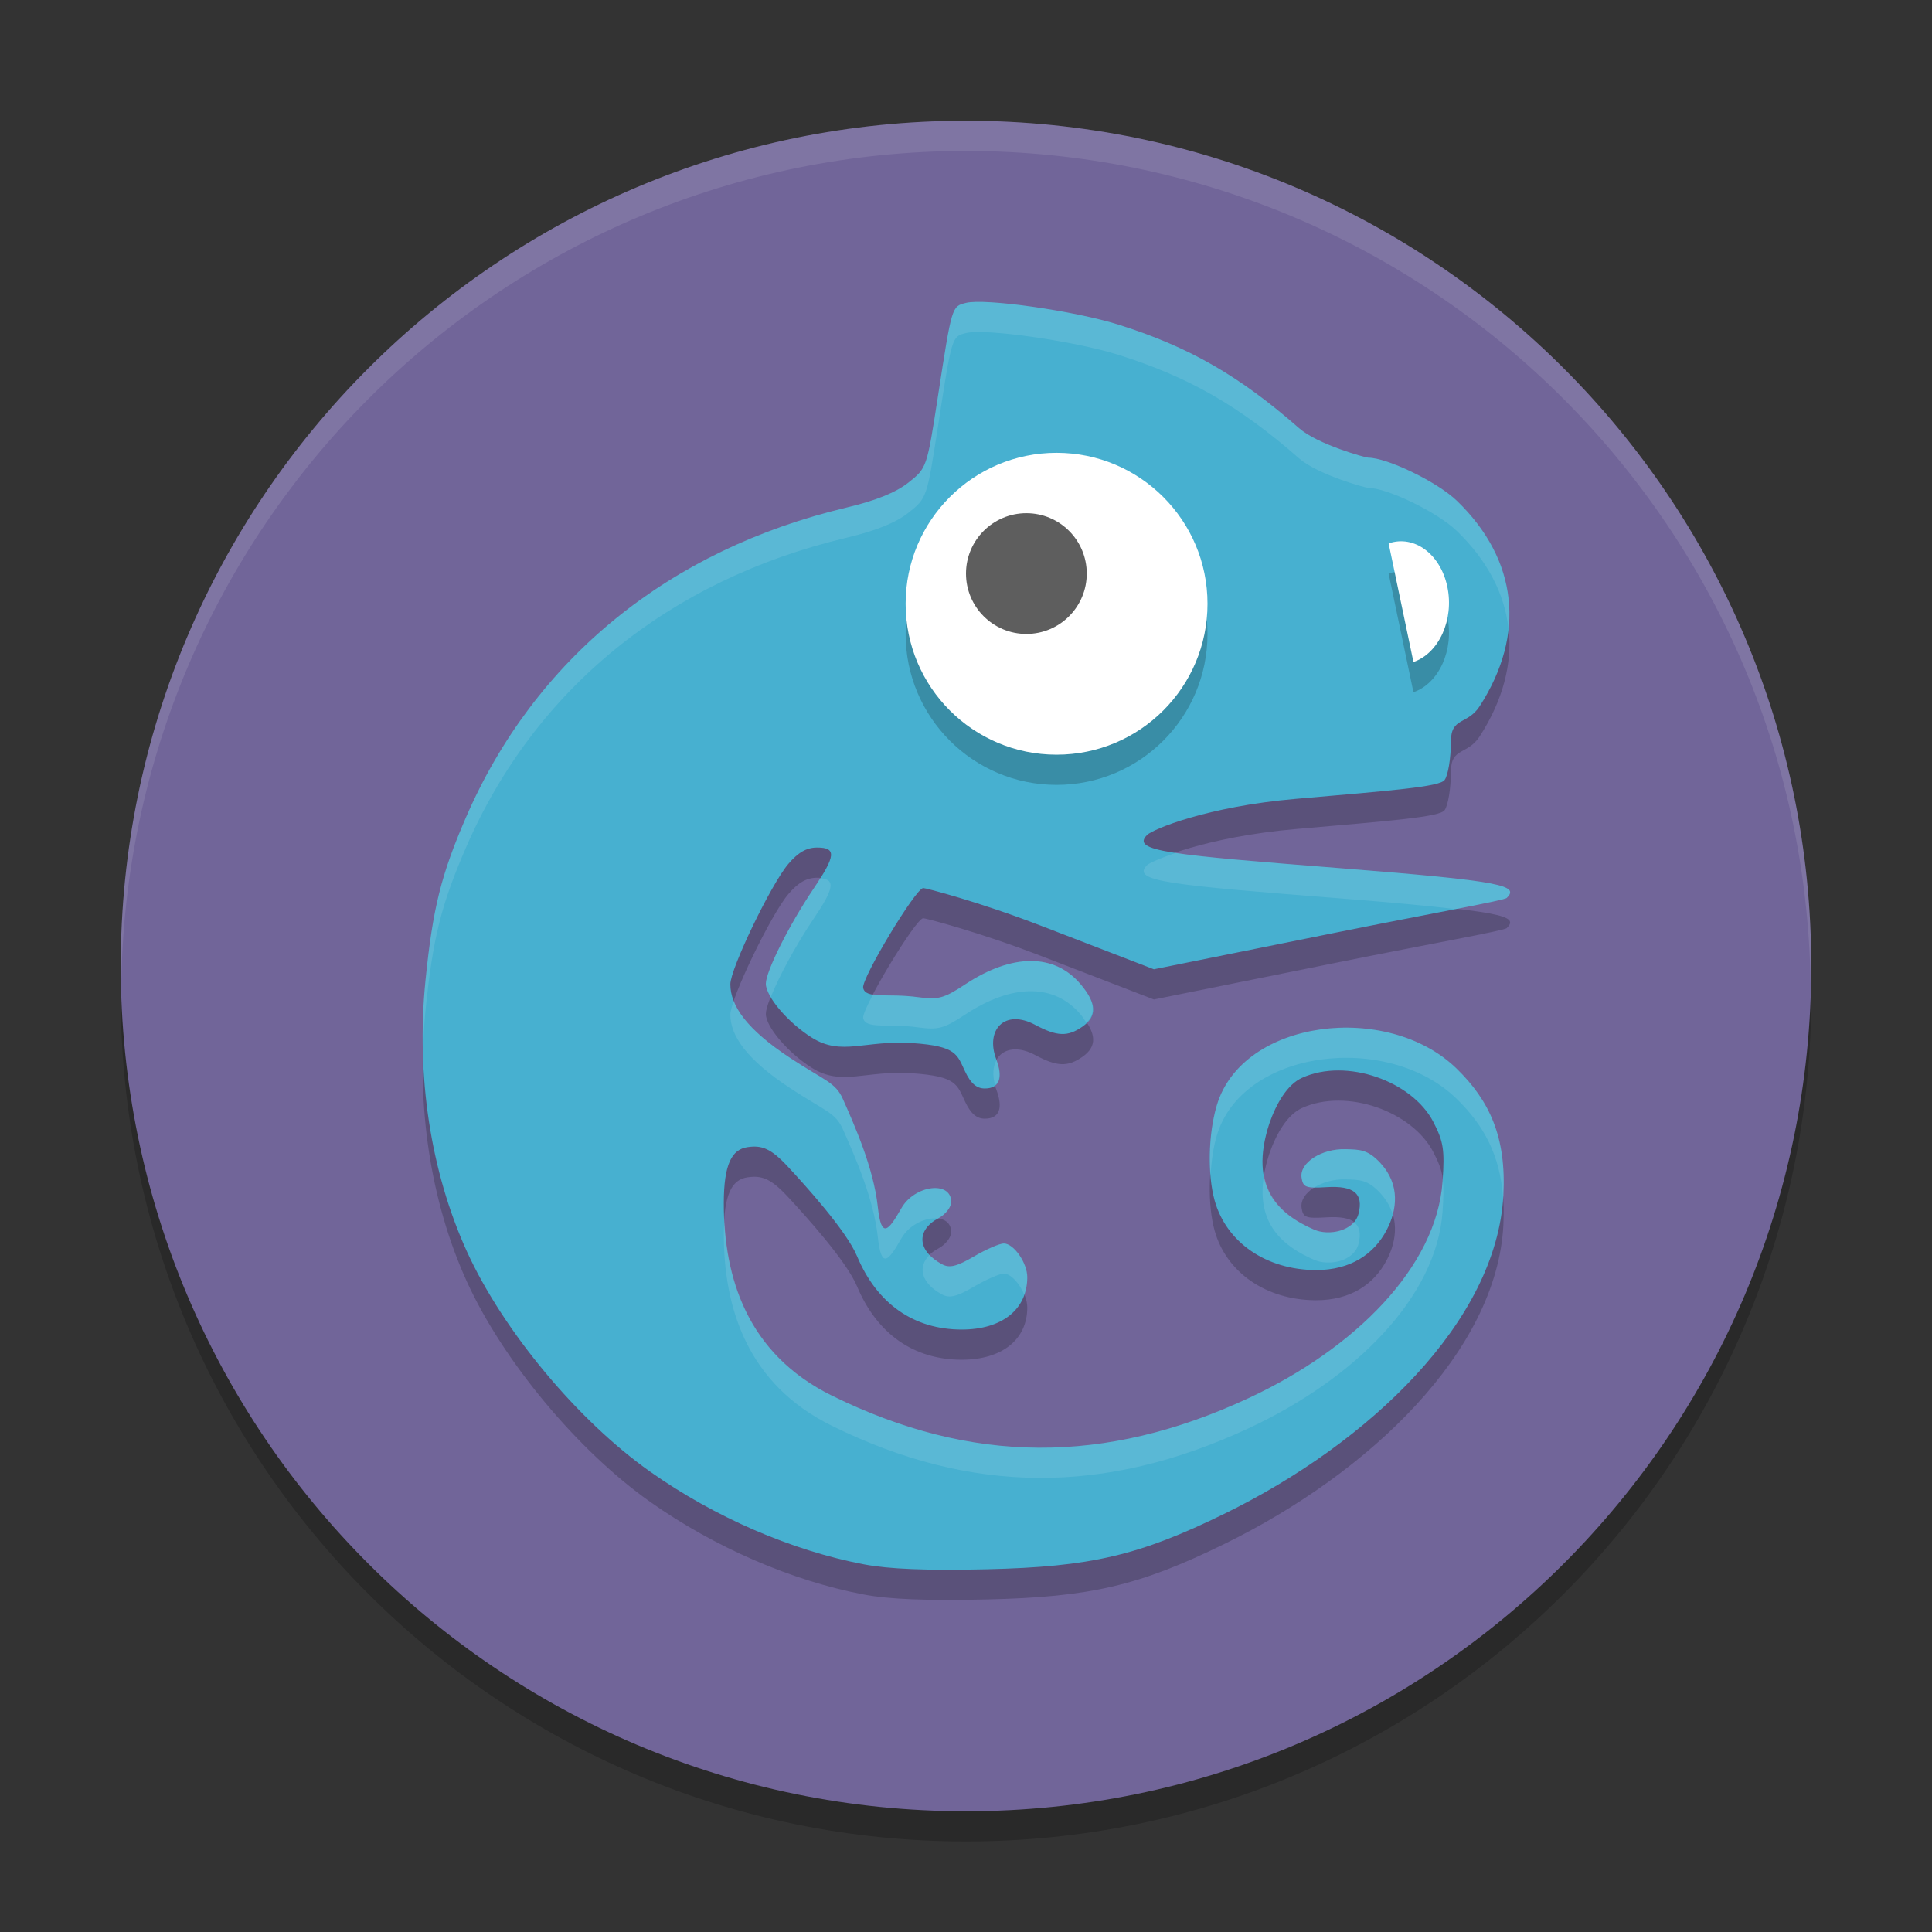 <svg xmlns="http://www.w3.org/2000/svg" xmlns:xlink="http://www.w3.org/1999/xlink" width="384pt" height="384pt" version="1.1" viewBox="0 0 384 384">
 <rect x="0" y="0" width="384" height="384" fill="#333333" stroke="none"/>
 <defs>
  <filter id="alpha" width="100%" height="100%" x="0%" y="0%" filterUnits="objectBoundingBox">
   <feColorMatrix in="SourceGraphic" type="matrix" values="0 0 0 0 1 0 0 0 0 1 0 0 0 0 1 0 0 0 1 0"/>
  </filter>
  <mask id="mask0">
   <g filter="url(#alpha)">
    <rect width="384" height="384" x="0" y="0" style="fill:rgb(0%,0%,0%);fill-opacity:0.2"/>
   </g>
  </mask>
  <clipPath id="clip1">
   <rect width="384" height="384" x="0" y="0"/>
  </clipPath>
  <g id="surface5" clip-path="url(#clip1)">
   <path style="fill:rgb(0%,0%,0%)" d="M 192 30 C 99.215 30 24 105.215 24 198 C 24 290.785 99.215 366 192 366 C 284.785 366 360 290.785 360 198 C 360 105.215 284.785 30 192 30 Z M 192 30"/>
  </g>
  <mask id="mask1">
   <g filter="url(#alpha)">
    <rect width="384" height="384" x="0" y="0" style="fill:rgb(0%,0%,0%);fill-opacity:0.2"/>
   </g>
  </mask>
  <clipPath id="clip2">
   <rect width="384" height="384" x="0" y="0"/>
  </clipPath>
  <g id="surface8" clip-path="url(#clip2)">
   <path style="fill:rgb(0%,0%,0%)" d="M 171.719 316.926 C 157.34 314.188 142.031 307.551 129.207 298.492 C 114.805 288.32 99.922 270.422 92.766 254.668 C 85.574 238.84 82.66 219.699 84.574 200.824 C 86.02 186.547 87.664 179.918 92.578 168.551 C 106.223 137.008 132.91 115.262 168.266 106.879 C 174.051 105.508 178.059 103.891 180.539 101.934 C 184.215 99.027 184.227 98.992 186.441 84.664 C 189.203 66.777 189.164 66.914 191.996 66.203 C 195.801 65.25 213.586 67.789 222.285 70.523 C 236.285 74.926 246.281 80.656 258.211 91.113 C 261.887 94.336 271.391 96.973 271.988 96.973 C 275.59 96.973 285.59 101.676 289.633 105.598 C 301.691 117.289 303.316 132.031 294.125 146.324 C 291.66 150.16 288.379 148.445 288.379 153.391 C 288.379 156.695 287.812 160.141 287.117 161.043 C 286.102 162.371 277.082 163.094 257.59 164.777 C 239.824 166.312 229.094 170.859 228 171.949 C 224.754 175.191 232.246 175.871 266.754 178.59 C 299.027 181.137 301.938 182.023 299.484 184.465 C 298.957 184.988 284.816 187.469 265.133 191.438 L 229.344 198.652 L 206.855 189.98 C 194.484 185.211 183.977 182.504 183.504 182.504 C 182.031 182.504 171.199 200.48 171.559 202.336 C 172 204.633 176.531 203.383 182.418 204.188 C 186.484 204.746 187.621 204.438 191.824 201.66 C 201.195 195.465 209.586 195.457 214.797 201.641 C 217.984 205.418 218.09 207.984 215.152 210.043 C 212.215 212.094 210.086 212.016 205.754 209.699 C 199.672 206.445 195.809 210.695 198.012 216.527 C 199.438 220.293 198.633 222.344 195.727 222.344 C 194.109 222.344 192.949 221.34 191.824 218.973 C 190.223 215.605 190.203 213.922 181.375 213.324 C 171.824 212.68 167.309 215.984 161.34 212.223 C 156.621 209.25 152.219 204.082 152.219 201.52 C 152.219 199.066 156.891 189.762 161.688 182.656 C 166.145 176.059 166.281 174.457 162.391 174.457 C 160.32 174.457 158.637 175.422 156.676 177.727 C 153.234 181.781 145.164 198.531 145.164 201.625 C 145.164 205.887 148.422 210.602 157.094 216.301 C 163.969 220.82 166.062 221.113 167.535 224.449 C 169.75 229.461 173.621 238.043 174.465 245.859 C 175.164 252.352 176.574 250.672 179.16 246.141 C 181.789 241.523 189.059 240.617 189.059 244.902 C 189.059 245.934 187.93 247.379 186.555 248.113 C 182.004 250.543 182.32 254.656 187.266 257.297 C 188.727 258.078 190.18 257.719 193.574 255.734 C 196 254.312 198.672 253.152 199.512 253.152 C 201.5 253.152 204.18 257.008 204.18 259.871 C 204.18 266.25 199.156 270.258 191.16 270.258 C 181.617 270.258 174.305 265.133 170.34 255.664 C 168.227 250.613 159.969 241.496 156.562 237.84 C 153.188 234.219 151.402 233.594 148.582 234 C 145.426 234.453 143.875 237.438 143.859 245.109 C 143.828 259.934 148.508 275.098 165.352 283.398 C 193.02 297.035 219.574 297.191 248.172 283.891 C 269.277 274.07 285.547 257.844 286.727 240.797 C 287.16 234.535 286.902 232.879 284.883 228.984 C 280.691 220.895 267.656 216.203 258.781 220.227 C 255.895 221.535 253.688 225.273 252.273 229.359 C 248.141 242.117 254.215 247.367 261.207 250.41 C 264.074 251.656 269.133 250.766 270.027 247.203 C 271.031 243.223 269.082 241.621 263.648 241.957 C 259.539 242.211 258.977 241.992 258.695 240.043 C 258.281 237.109 262.672 234.273 267.422 234.406 C 270.223 234.484 271.848 234.414 274.398 237.195 C 278.359 241.508 277.672 246.547 275.605 250.488 C 273.102 255.258 268.441 258.457 261.531 258.434 C 251.684 258.402 243.734 252.93 241.414 244.59 C 240.023 239.594 240.09 231.602 241.848 225.695 C 246.945 208.562 275.758 205.051 289.465 218.348 C 296.074 224.758 299.422 232.035 298.805 243.574 C 297.461 268.594 272.25 292.707 243.457 306.824 C 226.402 315.184 216.824 317.422 196.074 317.902 C 184.258 318.176 176.695 317.875 171.719 316.926 Z M 171.719 316.926"/>
  </g>
  <mask id="mask2">
   <g filter="url(#alpha)">
    <rect width="384" height="384" x="0" y="0" style="fill:rgb(0%,0%,0%);fill-opacity:0.2"/>
   </g>
  </mask>
  <clipPath id="clip3">
   <rect width="384" height="384" x="0" y="0"/>
  </clipPath>
  <g id="surface11" clip-path="url(#clip3)">
   <path style="fill:rgb(0%,0%,0%)" d="M 240 126 C 240 142.57 226.57 156 210 156 C 193.43 156 180 142.57 180 126 C 180 109.43 193.43 96 210 96 C 226.57 96 240 109.43 240 126 Z M 240 126"/>
  </g>
  <mask id="mask3">
   <g filter="url(#alpha)">
    <rect width="384" height="384" x="0" y="0" style="fill:rgb(0%,0%,0%);fill-opacity:0.2"/>
   </g>
  </mask>
  <clipPath id="clip4">
   <rect width="384" height="384" x="0" y="0"/>
  </clipPath>
  <g id="surface14" clip-path="url(#clip4)">
   <path style="fill:rgb(0%,0%,0%)" d="M 287.672 122.633 C 289.035 129.145 286.02 135.836 280.934 137.582 L 276 114 C 281.086 112.254 286.309 116.121 287.672 122.633 Z M 287.672 122.633"/>
  </g>
  <mask id="mask4">
   <g filter="url(#alpha)">
    <rect width="384" height="384" x="0" y="0" style="fill:rgb(0%,0%,0%);fill-opacity:0.102"/>
   </g>
  </mask>
  <clipPath id="clip5">
   <rect width="384" height="384" x="0" y="0"/>
  </clipPath>
  <g id="surface17" clip-path="url(#clip5)">
   <path style="fill:rgb(100%,100%,100%)" d="M 192 24 C 99.215 24 24 99.215 24 192 C 24.035 192.812 24.078 193.625 24.129 194.438 C 26.066 103.098 100.641 30.051 192 30 C 283.754 30.059 358.488 103.727 359.871 195.469 C 359.926 194.312 359.969 193.156 360 192 C 360 99.215 284.785 24 192 24 Z M 192 24"/>
  </g>
  <mask id="mask5">
   <g filter="url(#alpha)">
    <rect width="384" height="384" x="0" y="0" style="fill:rgb(0%,0%,0%);fill-opacity:0.102"/>
   </g>
  </mask>
  <clipPath id="clip6">
   <rect width="384" height="384" x="0" y="0"/>
  </clipPath>
  <g id="surface20" clip-path="url(#clip6)">
   <path style="fill:rgb(100%,100%,100%)" d="M 194.039 60 C 193.172 60.016 192.477 60.078 192 60.199 C 189.168 60.91 189.207 60.781 186.445 78.668 C 184.23 92.996 184.215 93.023 180.539 95.93 C 178.059 97.891 174.055 99.504 168.27 100.875 C 132.914 109.258 106.219 131.008 92.578 162.551 C 87.66 173.922 86.02 180.547 84.574 194.824 C 84.074 199.75 83.922 204.691 84.07 209.59 C 84.137 206.668 84.277 203.746 84.574 200.824 C 86.02 186.547 87.66 179.922 92.578 168.551 C 106.219 137.008 132.914 115.258 168.27 106.875 C 174.055 105.504 178.059 103.891 180.539 101.93 C 184.215 99.023 184.23 98.996 186.445 84.668 C 189.207 66.781 189.168 66.91 192 66.199 C 195.805 65.246 213.582 67.789 222.281 70.523 C 236.277 74.926 246.285 80.66 258.211 91.113 C 261.891 94.336 271.395 96.973 271.992 96.973 C 275.594 96.973 285.586 101.676 289.629 105.598 C 295.613 111.402 299.016 117.949 299.812 124.828 C 300.723 115.781 297.328 107.066 289.629 99.598 C 285.586 95.676 275.594 90.973 271.992 90.973 C 271.395 90.973 261.891 88.336 258.211 85.113 C 246.285 74.66 236.277 68.926 222.281 64.523 C 214.672 62.129 200.113 59.883 194.039 60 Z M 233.684 169.512 C 230.629 170.57 228.414 171.535 228 171.949 C 224.754 175.191 232.242 175.875 266.754 178.594 C 277.555 179.445 284.203 180.09 289.324 180.691 C 295.461 179.496 299.219 178.73 299.484 178.465 C 301.938 176.023 299.023 175.137 266.754 172.594 C 249.824 171.258 239.531 170.406 233.684 169.512 Z M 162.996 174.551 C 162.562 175.246 162.262 175.805 161.684 176.66 C 156.887 183.766 152.215 193.062 152.215 195.516 C 152.215 196.227 152.609 197.156 153.199 198.164 C 154.801 194.152 158.18 187.848 161.684 182.66 C 165.828 176.523 166.086 174.777 162.996 174.551 Z M 204.867 191.004 C 200.945 191.008 196.508 192.559 191.824 195.656 C 187.621 198.438 186.48 198.742 182.414 198.188 C 178.574 197.664 175.461 197.945 173.531 197.613 C 172.32 199.926 171.461 201.812 171.562 202.336 C 172.008 204.633 176.527 203.383 182.414 204.188 C 186.48 204.742 187.621 204.438 191.824 201.656 C 201.195 195.461 209.582 195.461 214.793 201.645 C 215.289 202.23 215.57 202.742 215.918 203.273 C 217.883 201.344 217.605 198.98 214.793 195.645 C 212.188 192.551 208.789 191 204.867 191.004 Z M 145.828 198.973 C 145.438 200.121 145.16 201.105 145.16 201.621 C 145.16 205.887 148.418 210.602 157.09 216.305 C 163.961 220.82 166.059 221.113 167.531 224.449 C 169.742 229.461 173.625 238.043 174.469 245.859 C 175.168 252.348 176.57 250.676 179.156 246.141 C 180.762 243.328 184.082 241.914 186.434 242.191 C 186.477 242.168 186.504 242.133 186.551 242.109 C 187.93 241.375 189.059 239.93 189.059 238.898 C 189.059 234.613 181.785 235.527 179.156 240.141 C 176.57 244.676 175.168 246.348 174.469 239.859 C 173.625 232.043 169.742 223.461 167.531 218.449 C 166.059 215.113 163.961 214.82 157.09 210.305 C 150.621 206.051 147.168 202.348 145.828 198.973 Z M 266.051 204.281 C 255.086 204.73 244.719 210.055 241.852 219.691 C 240.617 223.84 240.258 228.992 240.609 233.438 C 240.789 230.742 241.152 228.047 241.852 225.691 C 246.949 208.559 275.758 205.047 289.465 218.344 C 294.961 223.676 298.168 229.645 298.746 238.125 C 298.758 237.941 298.793 237.758 298.805 237.574 C 299.422 226.035 296.074 218.754 289.465 212.344 C 283.469 206.527 274.578 203.93 266.051 204.281 Z M 198.059 210.715 C 197.359 211.973 197.23 213.691 197.777 215.648 C 198.801 214.805 198.945 213.164 198.059 210.715 Z M 267.422 228.41 C 262.672 228.277 258.273 231.117 258.691 234.047 C 258.902 235.516 259.277 235.996 261.199 236.039 C 262.832 235.004 265.082 234.344 267.422 234.41 C 270.223 234.488 271.844 234.418 274.395 237.199 C 275.641 238.559 276.395 239.984 276.82 241.43 C 277.727 238.129 277.387 234.457 274.395 231.199 C 271.844 228.418 270.223 228.488 267.422 228.41 Z M 251.238 233.543 C 249.602 243.305 255.043 247.723 261.211 250.406 C 264.082 251.656 269.129 250.77 270.023 247.207 C 270.543 245.145 270.234 243.742 269.098 242.895 C 267.285 244.996 263.543 245.422 261.211 244.406 C 256.496 242.355 252.27 239.23 251.238 233.543 Z M 286.746 234.34 C 286.734 234.516 286.734 234.613 286.723 234.797 C 285.543 251.84 269.273 268.066 248.168 277.887 C 219.57 291.191 193.02 291.031 165.352 277.395 C 149.887 269.773 144.727 256.371 144 242.754 C 143.953 243.543 143.863 244.191 143.859 245.109 C 143.828 259.938 148.508 275.094 165.352 283.395 C 193.02 297.031 219.57 297.191 248.168 283.887 C 269.273 274.066 285.543 257.84 286.723 240.797 C 286.926 237.852 286.961 235.961 286.746 234.34 Z M 199.512 247.148 C 198.672 247.148 195.996 248.32 193.57 249.738 C 190.176 251.727 188.73 252.078 187.266 251.297 C 186.207 250.73 185.402 250.094 184.77 249.422 C 182.273 251.848 183.125 255.086 187.266 257.297 C 188.73 258.078 190.176 257.727 193.57 255.738 C 195.996 254.32 198.672 253.148 199.512 253.148 C 200.93 253.148 202.668 255.133 203.566 257.297 C 203.934 256.242 204.176 255.121 204.176 253.875 C 204.176 251.012 201.5 247.148 199.512 247.148 Z M 199.512 247.148"/>
  </g>
 </defs>
 <g>
  <use mask="url(#mask0)" xlink:href="#surface5"/>
  <path style="fill:rgb(44.314%,39.608%,60%)" d="M 192 24 C 99.215 24 24 99.215 24 192 C 24 284.785 99.215 360 192 360 C 284.785 360 360 284.785 360 192 C 360 99.215 284.785 24 192 24 Z M 192 24"/>
  <use mask="url(#mask1)" xlink:href="#surface8"/>
  <path style="fill:rgb(27.843%,69.02%,81.569%)" d="M 171.719 310.926 C 157.34 308.188 142.031 301.551 129.207 292.492 C 114.805 282.32 99.922 264.422 92.766 248.668 C 85.574 232.84 82.66 213.699 84.574 194.824 C 86.02 180.547 87.664 173.918 92.578 162.551 C 106.223 131.008 132.91 109.262 168.266 100.879 C 174.051 99.508 178.059 97.891 180.539 95.934 C 184.215 93.027 184.227 92.992 186.441 78.664 C 189.203 60.777 189.164 60.914 191.996 60.203 C 195.801 59.25 213.586 61.789 222.285 64.523 C 236.285 68.926 246.281 74.656 258.211 85.113 C 261.887 88.336 271.391 90.973 271.988 90.973 C 275.59 90.973 285.59 95.676 289.633 99.598 C 301.691 111.289 303.316 126.031 294.125 140.324 C 291.66 144.16 288.379 142.445 288.379 147.391 C 288.379 150.695 287.812 154.141 287.117 155.043 C 286.102 156.371 277.082 157.094 257.59 158.777 C 239.824 160.312 229.094 164.859 228 165.949 C 224.754 169.191 232.246 169.871 266.754 172.59 C 299.027 175.137 301.938 176.023 299.484 178.465 C 298.957 178.988 284.816 181.469 265.133 185.438 L 229.344 192.652 L 206.855 183.98 C 194.484 179.211 183.977 176.504 183.504 176.504 C 182.031 176.504 171.199 194.48 171.559 196.336 C 172 198.633 176.531 197.383 182.418 198.188 C 186.484 198.746 187.621 198.438 191.824 195.66 C 201.195 189.465 209.586 189.457 214.797 195.641 C 217.984 199.418 218.09 201.984 215.152 204.043 C 212.215 206.094 210.086 206.016 205.754 203.699 C 199.672 200.445 195.809 204.695 198.012 210.527 C 199.438 214.293 198.633 216.344 195.727 216.344 C 194.109 216.344 192.949 215.34 191.824 212.973 C 190.223 209.605 190.203 207.922 181.375 207.324 C 171.824 206.68 167.309 209.984 161.34 206.223 C 156.621 203.25 152.219 198.082 152.219 195.52 C 152.219 193.066 156.891 183.762 161.688 176.656 C 166.145 170.059 166.281 168.457 162.391 168.457 C 160.32 168.457 158.637 169.422 156.676 171.727 C 153.234 175.781 145.164 192.531 145.164 195.625 C 145.164 199.887 148.422 204.602 157.094 210.301 C 163.969 214.82 166.062 215.113 167.535 218.449 C 169.75 223.461 173.621 232.043 174.465 239.859 C 175.164 246.352 176.574 244.672 179.16 240.141 C 181.789 235.523 189.059 234.617 189.059 238.902 C 189.059 239.934 187.93 241.379 186.555 242.113 C 182.004 244.543 182.32 248.656 187.266 251.297 C 188.727 252.078 190.18 251.719 193.574 249.734 C 196 248.312 198.672 247.152 199.512 247.152 C 201.5 247.152 204.18 251.008 204.18 253.871 C 204.18 260.25 199.156 264.258 191.16 264.258 C 181.617 264.258 174.305 259.133 170.34 249.664 C 168.227 244.613 159.969 235.496 156.562 231.84 C 153.188 228.219 151.402 227.594 148.582 228 C 145.426 228.453 143.875 231.438 143.859 239.109 C 143.828 253.934 148.508 269.098 165.352 277.398 C 193.02 291.035 219.574 291.191 248.172 277.891 C 269.277 268.07 285.547 251.844 286.727 234.797 C 287.16 228.535 286.902 226.879 284.883 222.984 C 280.691 214.895 267.656 210.203 258.781 214.227 C 255.895 215.535 253.688 219.273 252.273 223.359 C 248.141 236.117 254.215 241.367 261.207 244.41 C 264.074 245.656 269.133 244.766 270.027 241.203 C 271.031 237.223 269.082 235.621 263.648 235.957 C 259.539 236.211 258.977 235.992 258.695 234.043 C 258.281 231.109 262.672 228.273 267.422 228.406 C 270.223 228.484 271.848 228.414 274.398 231.195 C 278.359 235.508 277.672 240.547 275.605 244.488 C 273.102 249.258 268.441 252.457 261.531 252.434 C 251.684 252.402 243.734 246.93 241.414 238.59 C 240.023 233.594 240.09 225.602 241.848 219.695 C 246.945 202.562 275.758 199.051 289.465 212.348 C 296.074 218.758 299.422 226.035 298.805 237.574 C 297.461 262.594 272.25 286.707 243.457 300.824 C 226.402 309.184 216.824 311.422 196.074 311.902 C 184.258 312.176 176.695 311.875 171.719 310.926 Z M 171.719 310.926"/>
  <use mask="url(#mask2)" xlink:href="#surface11"/>
  <path style="fill:rgb(100%,100%,100%)" d="M 240 120 C 240 136.57 226.57 150 210 150 C 193.43 150 180 136.57 180 120 C 180 103.43 193.43 90 210 90 C 226.57 90 240 103.43 240 120 Z M 240 120"/>
  <path style="fill:rgb(36.863%,36.863%,36.863%)" d="M 216 114 C 216 120.629 210.629 126 204 126 C 197.371 126 192 120.629 192 114 C 192 107.371 197.371 102 204 102 C 210.629 102 216 107.371 216 114 Z M 216 114"/>
  <use mask="url(#mask3)" xlink:href="#surface14"/>
  <path style="fill:rgb(100%,100%,100%)" d="M 287.672 116.633 C 289.035 123.145 286.02 129.836 280.934 131.582 L 276 108 C 281.086 106.254 286.309 110.121 287.672 116.633 Z M 287.672 116.633"/>
  <use mask="url(#mask4)" xlink:href="#surface17"/>
  <use mask="url(#mask5)" xlink:href="#surface20"/>
 </g>
</svg>
